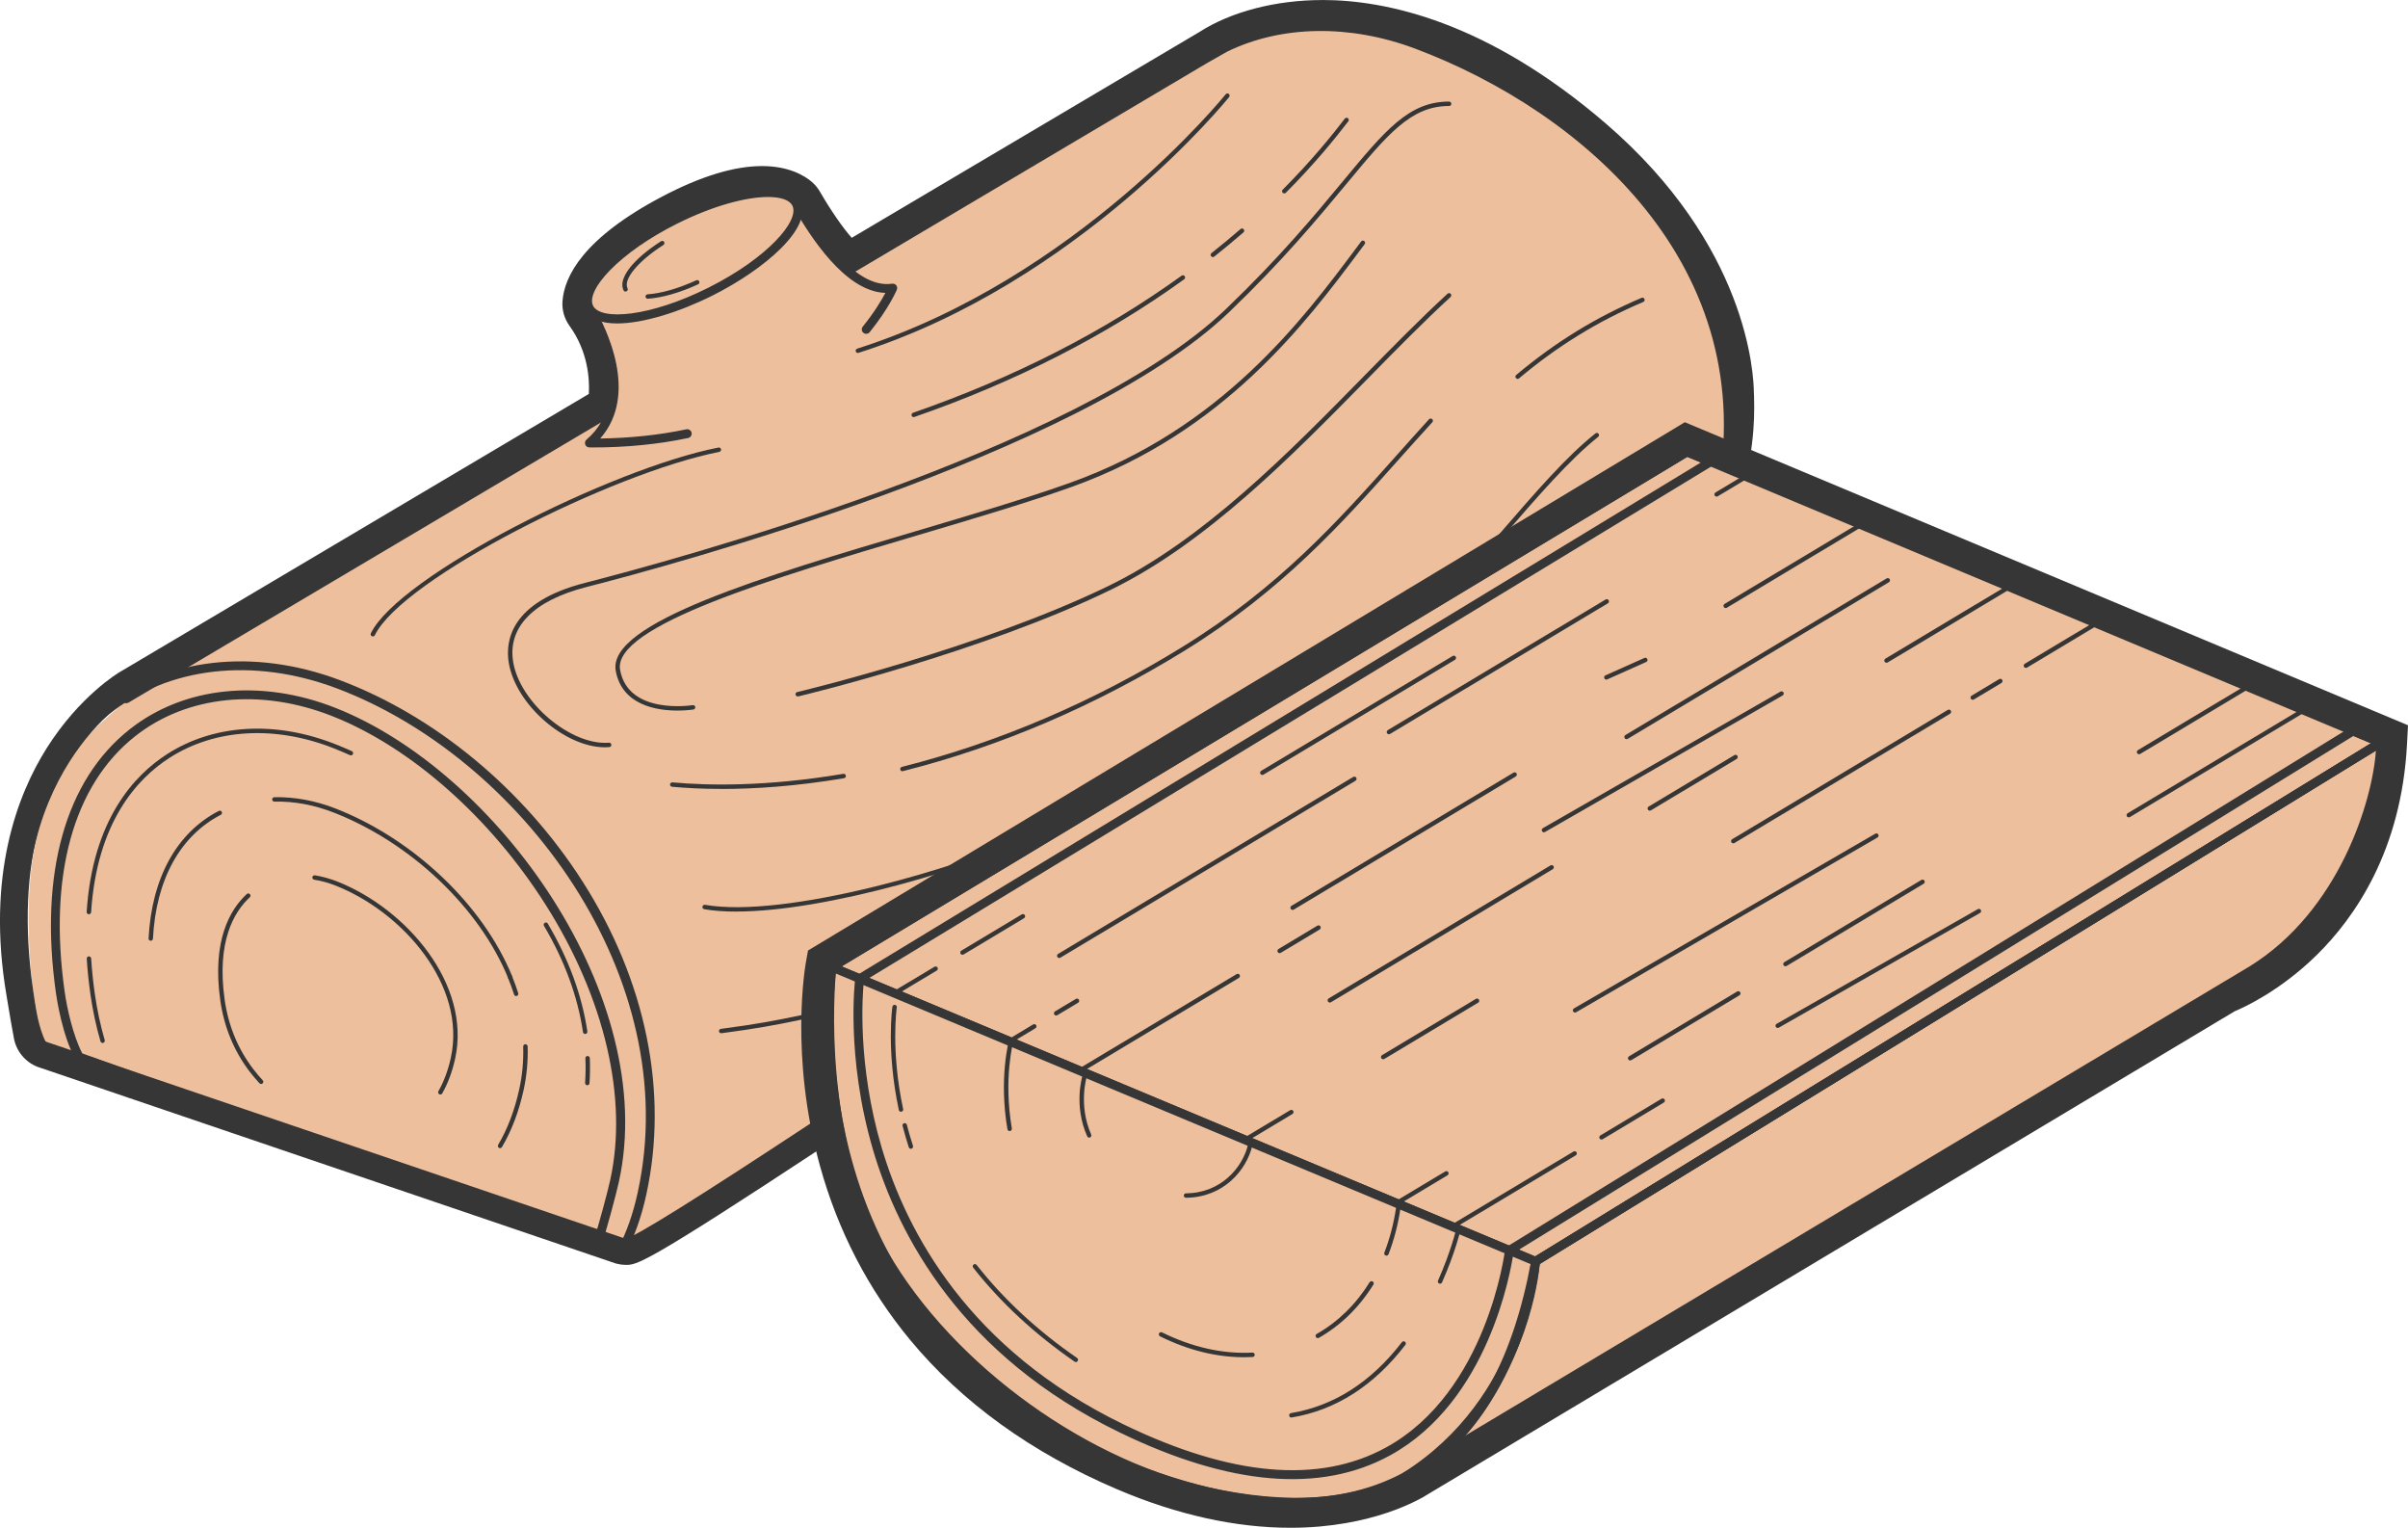 <svg width="309" height="196" viewBox="0 0 309 196" fill="none" xmlns="http://www.w3.org/2000/svg">
<g clip-path="url(#clip0_26_3043)">
<path d="M154.582 7.855C139.279 16.821 21.503 85.202 16.193 89.896C10.882 94.589 0.618 101.241 4.523 129.418C4.818 131.552 5.305 133.669 5.957 135.757L79.603 160.791C118.422 137.568 209.644 74.402 215.635 70.713C221.626 67.025 230.292 49.823 212.847 26.129C193.95 0.465 169.058 -0.624 154.582 7.855Z" fill="#EEBF9C"/>
<path d="M76.679 160.002C76.617 160.002 76.549 159.991 76.486 159.968L9.958 136.132C9.828 136.087 9.715 135.99 9.652 135.865C7.997 132.801 7.294 128.226 7.17 127.341C5.022 112.086 8.383 100.088 16.629 93.573C23.578 88.08 33.445 87.041 43.018 90.804C63.768 98.959 84.631 127.908 79.416 151.625C79.025 153.396 77.756 158.078 77.217 159.616C77.166 159.758 77.064 159.877 76.928 159.94C76.849 159.979 76.77 159.996 76.685 159.996L76.679 160.002ZM10.553 135.139L76.322 158.702C76.906 156.852 77.966 152.931 78.306 151.381C80.607 140.916 77.603 128.079 70.07 116.155C62.963 104.907 52.693 95.826 42.599 91.859C33.406 88.244 23.958 89.22 17.326 94.464C9.408 100.724 6.201 112.341 8.292 127.182C8.615 129.469 9.391 132.88 10.553 135.133V135.139Z" fill="#363636"/>
<path d="M11.403 117.29C11.403 117.29 11.392 117.29 11.386 117.29C11.228 117.279 11.114 117.143 11.12 116.989C11.885 105.202 17.19 99.453 21.503 96.706C27.489 92.898 35.316 92.438 42.978 95.452C43.693 95.73 44.424 96.036 45.149 96.365C45.291 96.428 45.359 96.598 45.291 96.74C45.223 96.882 45.059 96.95 44.917 96.882C44.197 96.558 43.477 96.258 42.775 95.98C35.287 93.04 27.647 93.477 21.815 97.183C17.61 99.856 12.441 105.474 11.693 117.023C11.681 117.171 11.556 117.29 11.409 117.29H11.403Z" fill="#363636"/>
<path d="M75.086 132.647C74.95 132.647 74.826 132.545 74.809 132.403C74.129 127.829 72.445 123.243 69.804 118.777C69.725 118.641 69.77 118.471 69.906 118.385C70.042 118.306 70.212 118.351 70.291 118.488C72.967 123.016 74.678 127.676 75.37 132.324C75.392 132.477 75.285 132.625 75.132 132.647C75.12 132.647 75.103 132.647 75.092 132.647H75.086Z" fill="#363636"/>
<path d="M75.364 139.225C75.364 139.225 75.353 139.225 75.347 139.225C75.188 139.214 75.075 139.077 75.081 138.924C75.149 137.886 75.166 136.819 75.12 135.769C75.115 135.61 75.234 135.479 75.392 135.474C75.54 135.485 75.681 135.587 75.687 135.746C75.733 136.819 75.716 137.903 75.647 138.964C75.636 139.111 75.511 139.231 75.364 139.231V139.225Z" fill="#363636"/>
<path d="M13.166 133.799C13.041 133.799 12.928 133.72 12.894 133.595C12.327 131.643 11.891 129.594 11.596 127.506C11.381 125.973 11.222 124.452 11.132 122.994C11.12 122.835 11.239 122.704 11.398 122.693C11.54 122.682 11.687 122.801 11.698 122.96C11.789 124.407 11.942 125.911 12.157 127.432C12.446 129.492 12.877 131.512 13.438 133.442C13.484 133.595 13.393 133.748 13.245 133.794C13.217 133.799 13.194 133.805 13.166 133.805V133.799Z" fill="#363636"/>
<path d="M64.17 147.301C64.119 147.301 64.074 147.289 64.029 147.261C63.892 147.182 63.847 147.006 63.926 146.869C65.134 144.832 66.041 142.426 66.636 139.724C67.027 137.942 67.197 136.098 67.14 134.259C67.14 134.1 67.259 133.97 67.412 133.964C67.571 133.975 67.701 134.083 67.707 134.236C67.769 136.126 67.594 138.01 67.191 139.844C66.585 142.607 65.65 145.065 64.414 147.153C64.363 147.244 64.267 147.295 64.17 147.295V147.301Z" fill="#363636"/>
<path d="M19.35 120.69C19.35 120.69 19.338 120.69 19.333 120.69C19.174 120.684 19.055 120.548 19.066 120.394C19.469 112.636 22.665 106.825 28.078 104.033C28.22 103.959 28.39 104.016 28.458 104.152C28.531 104.294 28.475 104.464 28.333 104.532C23.107 107.228 20.013 112.875 19.627 120.423C19.622 120.576 19.497 120.69 19.344 120.69H19.35Z" fill="#363636"/>
<path d="M65.463 125.65C65.349 125.65 65.247 125.582 65.202 125.474C61.529 116.479 52.772 108.153 42.894 104.271C40.337 103.267 37.747 102.779 35.214 102.841C35.049 102.841 34.93 102.722 34.925 102.563C34.925 102.404 35.044 102.279 35.202 102.274C37.821 102.222 40.479 102.711 43.103 103.743C53.118 107.676 61.999 116.121 65.729 125.258C65.786 125.406 65.718 125.57 65.576 125.627C65.542 125.644 65.502 125.65 65.468 125.65H65.463Z" fill="#363636"/>
<path d="M66.239 127.789C66.12 127.789 66.007 127.71 65.967 127.591C65.746 126.887 65.485 126.178 65.196 125.474C65.139 125.326 65.207 125.162 65.349 125.105C65.491 125.043 65.661 125.116 65.718 125.258C66.007 125.973 66.273 126.7 66.5 127.415C66.545 127.562 66.466 127.721 66.318 127.772C66.29 127.784 66.262 127.784 66.233 127.784L66.239 127.789Z" fill="#363636"/>
<path d="M56.508 140.417C56.462 140.417 56.411 140.405 56.366 140.377C56.23 140.298 56.184 140.127 56.258 139.991C56.961 138.76 57.499 137.318 57.851 135.706C59.885 126.45 51.741 117.023 43.03 113.601C42.14 113.249 41.227 113 40.32 112.858C40.167 112.835 40.06 112.688 40.082 112.534C40.105 112.381 40.247 112.279 40.405 112.296C41.352 112.449 42.304 112.71 43.234 113.073C52.16 116.581 60.503 126.28 58.401 135.831C58.032 137.5 57.477 138.998 56.745 140.281C56.694 140.371 56.598 140.422 56.502 140.422L56.508 140.417Z" fill="#363636"/>
<path d="M33.508 139.066C33.434 139.066 33.355 139.038 33.298 138.975C32.867 138.51 32.453 138.022 32.068 137.522C30.028 134.861 28.747 131.762 28.265 128.317C27.188 120.656 29.518 116.683 31.666 114.697C31.779 114.589 31.96 114.594 32.068 114.714C32.176 114.827 32.164 115.009 32.051 115.117C30.005 117.006 27.783 120.82 28.826 128.238C29.297 131.586 30.538 134.588 32.516 137.176C32.89 137.659 33.287 138.135 33.712 138.589C33.819 138.703 33.814 138.884 33.695 138.992C33.638 139.043 33.57 139.066 33.502 139.066H33.508Z" fill="#363636"/>
<path d="M79.603 161.358C79.541 161.358 79.473 161.347 79.411 161.324L5.322 134.787C5.186 134.742 5.073 134.639 5.01 134.514C3.837 132.244 3.48 129.685 3.134 127.216L3.095 126.927C0.816 110.718 4.444 97.864 13.313 90.736C21.203 84.397 32.516 83.091 43.568 87.24C55.822 91.837 67.18 101.246 74.735 113.056C82.897 125.809 85.81 140.088 82.936 153.248C82.279 156.273 81.321 158.907 80.091 161.075C79.989 161.256 79.796 161.364 79.598 161.364L79.603 161.358ZM5.917 133.794L79.337 160.093C80.403 158.101 81.236 155.717 81.831 152.999C87.884 125.247 66.726 97.137 43.171 88.295C32.493 84.289 21.6 85.531 14.022 91.615C5.475 98.482 1.989 110.962 4.211 126.762L4.251 127.052C4.574 129.356 4.908 131.734 5.911 133.788L5.917 133.794Z" fill="#363636"/>
<path d="M16.204 90.219C16.011 90.219 15.824 90.123 15.717 89.941C15.558 89.669 15.649 89.323 15.915 89.164L154.327 7.105L156.946 5.618C164.2 2.077 173.314 1.924 181.986 5.176C203.977 13.428 227.486 33.79 221.365 64.028C221.303 64.335 221.003 64.533 220.696 64.471C220.39 64.408 220.192 64.108 220.254 63.801C226.234 34.261 203.16 14.33 181.589 6.237C173.206 3.093 164.421 3.235 157.478 6.623L154.9 8.087L16.488 90.14C16.397 90.191 16.3 90.219 16.198 90.219H16.204Z" fill="#363636"/>
<path d="M77.626 95.872C72.496 95.872 66.182 90.412 65.287 85.032C64.828 82.251 65.485 77.229 75.092 74.771C85.47 72.121 138.197 57.961 157.308 39.653C164.178 33.07 168.689 27.638 172.311 23.268C177.786 16.668 180.801 13.03 185.953 13.03C186.112 13.03 186.237 13.155 186.237 13.314C186.237 13.473 186.112 13.598 185.953 13.598C181.068 13.598 178.109 17.162 172.747 23.632C169.114 28.007 164.597 33.456 157.705 40.062C138.491 58.466 85.64 72.66 75.239 75.316C68.444 77.053 65.111 80.469 65.854 84.936C66.721 90.162 73.273 95.668 78.141 95.282C78.3 95.27 78.436 95.384 78.447 95.543C78.459 95.701 78.345 95.838 78.187 95.849C78.005 95.866 77.818 95.872 77.631 95.872H77.626Z" fill="#363636"/>
<path d="M86.938 91.161C84.268 91.161 79.825 90.48 79.014 86.065C77.88 79.902 98.086 73.909 117.623 68.114C124.951 65.941 131.866 63.886 137.386 61.911C156.736 54.965 167.153 41.032 174.045 31.81L174.663 30.981C174.759 30.856 174.935 30.828 175.06 30.924C175.184 31.021 175.213 31.197 175.116 31.322L174.499 32.15C167.567 41.424 157.087 55.441 137.579 62.445C132.047 64.431 125.121 66.485 117.787 68.659C99.384 74.119 78.532 80.305 79.575 85.963C80.646 91.769 88.802 90.48 88.887 90.463C89.04 90.435 89.188 90.543 89.216 90.696C89.244 90.849 89.137 90.997 88.984 91.025C88.955 91.025 88.122 91.161 86.949 91.161H86.938Z" fill="#363636"/>
<path d="M117.249 53.512C117.13 53.512 117.022 53.438 116.982 53.319C116.931 53.171 117.011 53.007 117.158 52.956C130.081 48.472 141.677 42.553 151.624 35.368C151.754 35.277 151.93 35.306 152.02 35.431C152.111 35.555 152.083 35.737 151.958 35.828C141.966 43.047 130.324 48.989 117.345 53.489C117.317 53.501 117.283 53.506 117.254 53.506L117.249 53.512Z" fill="#363636"/>
<path d="M155.631 32.979C155.546 32.979 155.466 32.939 155.41 32.871C155.313 32.746 155.336 32.57 155.455 32.474C156.736 31.463 157.988 30.419 159.19 29.381C159.309 29.279 159.485 29.29 159.592 29.409C159.694 29.528 159.683 29.704 159.564 29.812C158.357 30.856 157.093 31.906 155.812 32.922C155.761 32.962 155.699 32.984 155.636 32.984L155.631 32.979Z" fill="#363636"/>
<path d="M164.801 24.818C164.727 24.818 164.654 24.79 164.603 24.733C164.489 24.619 164.489 24.443 164.603 24.33C168.406 20.505 170.973 17.298 172.572 15.215C172.668 15.091 172.844 15.068 172.968 15.164C173.093 15.261 173.116 15.437 173.019 15.562C171.41 17.656 168.831 20.879 165.005 24.727C164.948 24.784 164.875 24.812 164.807 24.812L164.801 24.818Z" fill="#363636"/>
<path d="M47.847 81.65C47.807 81.65 47.762 81.638 47.722 81.621C47.581 81.553 47.524 81.383 47.592 81.241C51.163 73.892 78.323 60.141 92.192 57.416C92.345 57.382 92.492 57.484 92.526 57.638C92.554 57.791 92.458 57.938 92.305 57.973C78.538 60.674 51.622 74.249 48.102 81.491C48.051 81.593 47.955 81.65 47.847 81.65Z" fill="#363636"/>
<path d="M194.744 48.608C194.665 48.608 194.585 48.574 194.528 48.506C194.426 48.387 194.443 48.206 194.562 48.109C199.539 43.921 204.804 40.686 210.653 38.211C210.795 38.149 210.965 38.217 211.022 38.365C211.084 38.507 211.016 38.677 210.869 38.739C205.07 41.191 199.856 44.397 194.92 48.546C194.869 48.591 194.801 48.614 194.738 48.614L194.744 48.608Z" fill="#363636"/>
<path d="M115.798 98.948C115.673 98.948 115.554 98.863 115.526 98.732C115.486 98.579 115.577 98.426 115.73 98.386C128.176 95.236 140.316 90.043 151.805 82.944C164.144 75.316 171.761 66.775 179.129 58.512C180.523 56.951 181.963 55.334 183.38 53.784C183.488 53.671 183.663 53.665 183.782 53.767C183.896 53.875 183.907 54.051 183.799 54.17C182.382 55.714 181.005 57.258 179.549 58.886C172.152 67.178 164.512 75.753 152.1 83.42C140.56 90.548 128.369 95.77 115.866 98.931C115.843 98.936 115.82 98.942 115.798 98.942V98.948Z" fill="#363636"/>
<path d="M92.594 101.212C90.078 101.212 87.947 101.093 86.235 100.934C86.082 100.917 85.963 100.781 85.98 100.628C85.997 100.474 86.133 100.367 86.286 100.372C90.814 100.786 98.296 100.94 108.214 99.277C108.367 99.249 108.515 99.356 108.543 99.51C108.571 99.663 108.464 99.81 108.311 99.839C102.076 100.883 96.794 101.218 92.594 101.218V101.212Z" fill="#363636"/>
<path d="M174.3 87.716C174.215 87.716 174.136 87.683 174.079 87.609C173.983 87.49 174 87.308 174.125 87.211C180.96 81.724 187.098 74.635 192.516 68.375C197.096 63.086 201.052 58.512 204.736 55.6C204.861 55.504 205.036 55.527 205.133 55.646C205.229 55.771 205.207 55.947 205.087 56.043C201.449 58.926 197.317 63.693 192.947 68.744C187.512 75.021 181.357 82.132 174.482 87.648C174.431 87.688 174.368 87.711 174.306 87.711L174.3 87.716Z" fill="#363636"/>
<path d="M94.481 116.95C92.962 116.95 91.579 116.853 90.372 116.643C90.219 116.615 90.117 116.467 90.14 116.314C90.168 116.161 90.316 116.053 90.469 116.081C100.484 117.818 122.712 111.819 137.188 105.134C137.33 105.066 137.5 105.134 137.562 105.27C137.63 105.412 137.562 105.582 137.426 105.645C124.611 111.569 105.721 116.944 94.481 116.944V116.95Z" fill="#363636"/>
<path d="M92.543 132.557C92.407 132.557 92.288 132.46 92.265 132.324C92.237 132.171 92.339 132.023 92.492 131.995C92.577 131.978 92.787 131.949 93.11 131.91C106.27 130.213 118.28 126.41 126.918 121.212C143.201 111.416 161.264 100.917 161.446 100.815C161.582 100.736 161.758 100.781 161.831 100.917C161.911 101.053 161.865 101.224 161.729 101.303C161.548 101.405 143.49 111.904 127.207 121.7C118.501 126.938 106.418 130.763 93.178 132.471C92.872 132.511 92.673 132.534 92.588 132.551C92.571 132.551 92.554 132.551 92.537 132.551L92.543 132.557Z" fill="#363636"/>
<path d="M193.197 81.116C193.14 81.116 193.078 81.099 193.027 81.059C192.902 80.969 192.873 80.787 192.97 80.662C195.668 77.007 197.181 74.709 198.179 73.188C199.975 70.458 200.049 70.35 202.191 69.947C203.756 69.652 206.669 69.102 212.739 66.758C212.886 66.701 213.051 66.775 213.107 66.922C213.164 67.07 213.09 67.234 212.943 67.291C206.822 69.652 203.875 70.208 202.293 70.509C201.02 70.751 199.805 71.75 198.649 73.506C197.646 75.032 196.127 77.336 193.423 81.003C193.367 81.076 193.282 81.116 193.197 81.116Z" fill="#363636"/>
<path d="M110.085 45.283C109.966 45.283 109.852 45.203 109.813 45.084C109.767 44.937 109.847 44.778 110 44.727C138.117 35.777 157.099 12.327 157.286 12.094C157.382 11.975 157.563 11.952 157.682 12.049C157.807 12.145 157.824 12.327 157.728 12.446C157.541 12.684 138.452 36.265 110.17 45.266C110.141 45.277 110.113 45.277 110.085 45.277V45.283Z" fill="#363636"/>
<path d="M102.365 89.345C102.235 89.345 102.121 89.254 102.087 89.13C102.053 88.976 102.144 88.823 102.297 88.789C102.53 88.732 125.835 83.165 142.329 75.129C154.423 69.232 165.345 58.114 174.98 48.302C178.732 44.483 182.275 40.873 185.755 37.678C185.868 37.57 186.05 37.581 186.157 37.695C186.265 37.808 186.254 37.99 186.14 38.098C182.672 41.287 179.135 44.886 175.388 48.705C165.719 58.546 154.764 69.703 142.578 75.645C126.022 83.71 102.66 89.294 102.428 89.345C102.405 89.345 102.382 89.351 102.36 89.351L102.365 89.345Z" fill="#363636"/>
<path d="M75.625 56.832C82.885 50.64 75.596 39.477 75.596 39.477L102.184 26.123C103.867 28.966 108.985 37.803 114.557 36.952C114.557 36.952 106.123 57.031 75.625 56.826V56.832Z" fill="#EEBF9C"/>
<path d="M76.078 57.399C75.925 57.399 75.778 57.399 75.625 57.399C75.387 57.399 75.177 57.252 75.098 57.025C75.018 56.798 75.081 56.554 75.262 56.401C82.052 50.612 75.194 39.897 75.126 39.789C75.035 39.653 75.013 39.488 75.052 39.329C75.092 39.17 75.2 39.04 75.347 38.972L101.934 25.618C102.201 25.488 102.524 25.578 102.677 25.834L102.756 25.97C104.394 28.739 109.365 37.167 114.477 36.395C114.681 36.367 114.885 36.446 115.01 36.605C115.135 36.77 115.163 36.986 115.084 37.173C115.044 37.269 114.063 39.568 111.598 42.615C111.4 42.859 111.043 42.893 110.799 42.7C110.555 42.502 110.515 42.144 110.714 41.9C112.204 40.056 113.134 38.489 113.616 37.576C108.373 37.422 103.884 30.113 101.963 26.866L76.396 39.71C77.677 41.94 82.058 50.555 77.019 56.259C80.901 56.202 84.614 55.805 88.071 55.078C88.377 55.01 88.678 55.209 88.746 55.515C88.808 55.822 88.615 56.122 88.309 56.191C84.501 56.996 80.386 57.405 76.078 57.405V57.399Z" fill="#363636"/>
<path d="M91.194 37.393C98.535 33.705 103.456 28.658 102.184 26.12C100.913 23.581 93.93 24.513 86.589 28.201C79.247 31.889 74.326 36.936 75.598 39.474C76.869 42.013 83.852 41.081 91.194 37.393Z" fill="#EEBF9C"/>
<path d="M79.201 41.497C77.212 41.497 75.71 40.969 75.092 39.732C74.361 38.274 75.2 36.191 77.461 33.876C79.581 31.702 82.732 29.511 86.337 27.701C93.025 24.341 101.033 22.553 102.694 25.873C104.355 29.188 98.137 34.545 91.449 37.905C87.255 40.01 82.545 41.497 79.201 41.497ZM98.556 25.272C95.802 25.272 91.562 26.35 86.847 28.717C83.35 30.47 80.306 32.587 78.272 34.676C76.43 36.56 75.625 38.262 76.106 39.227C77.076 41.157 83.407 40.674 90.939 36.889C98.472 33.104 102.649 28.314 101.679 26.378C101.317 25.658 100.206 25.272 98.556 25.272Z" fill="#363636"/>
<path d="M80.272 37.127C79.598 35.782 81.616 33.342 84.982 31.191L80.272 37.127Z" fill="#EEBF9C"/>
<path d="M80.272 37.411C80.17 37.411 80.068 37.354 80.017 37.252C79.275 35.765 81.162 33.291 84.829 30.947C84.96 30.862 85.135 30.902 85.22 31.032C85.305 31.163 85.266 31.339 85.135 31.424C81.888 33.501 79.949 35.839 80.527 36.991C80.595 37.133 80.539 37.303 80.403 37.371C80.363 37.394 80.318 37.4 80.278 37.4L80.272 37.411Z" fill="#363636"/>
<path d="M89.471 36.219C87.091 37.309 84.823 37.939 83.118 38.041L89.471 36.219Z" fill="#EEBF9C"/>
<path d="M83.118 38.325C82.97 38.325 82.846 38.211 82.834 38.058C82.823 37.899 82.942 37.769 83.1 37.757C84.806 37.655 87.085 36.997 89.352 35.958C89.494 35.89 89.664 35.958 89.726 36.1C89.788 36.242 89.726 36.412 89.584 36.475C87.221 37.559 84.931 38.211 83.129 38.325C83.123 38.325 83.118 38.325 83.112 38.325H83.118Z" fill="#363636"/>
<path d="M169.681 3.405C178.557 3.405 190.391 6.861 203.812 18.416C221.399 33.552 221.671 49.096 221.654 50.646C221.654 50.737 221.671 50.81 221.677 50.901C221.768 54.454 221.609 58.08 219.404 65.992C219.404 65.992 84.132 158.867 80.318 158.867C80.21 158.867 80.097 158.85 79.989 158.822L6.2 133.743C5.656 133.601 5.243 133.164 5.129 132.608C4.795 130.899 4.37 128.232 4.177 127.097C-0.493 99.476 17.111 89.141 17.111 89.141L78.153 52.961C78.544 52.729 78.799 52.337 78.855 51.889C79.099 49.993 79.365 44.704 75.857 39.834C75.659 39.562 75.551 39.233 75.574 38.898C75.681 37.417 76.928 33.297 86.586 28.217C91.761 25.493 95.36 24.716 97.78 24.716C100.2 24.716 101.498 25.527 101.963 25.924C102.087 26.032 102.189 26.157 102.274 26.299C102.836 27.275 105.868 32.423 108.175 34.114C108.43 34.301 108.724 34.392 109.025 34.392C109.28 34.392 109.541 34.324 109.773 34.188L155.716 6.992C158.55 5.159 163.367 3.411 169.675 3.411M169.675 0.006C163.713 0.006 157.983 1.493 153.93 4.092L109.297 30.51C108.169 29.244 106.61 27.003 105.216 24.591C104.938 24.114 104.587 23.688 104.167 23.325C103.283 22.57 101.277 21.305 97.78 21.305C94.215 21.305 89.919 22.616 85.005 25.198C74.814 30.555 72.405 35.476 72.179 38.654C72.099 39.772 72.422 40.896 73.097 41.827C75.438 45.078 75.67 48.569 75.562 50.538L15.377 86.213C15.178 86.326 10.23 89.283 6.019 95.94C2.216 101.95 -1.768 112.33 0.827 127.664C0.873 127.931 0.929 128.277 0.997 128.675C1.224 130.037 1.53 131.91 1.797 133.266C2.148 135.042 3.474 136.489 5.197 136.995L78.895 162.051L79.02 162.09L79.144 162.125C79.496 162.215 79.864 162.266 80.238 162.272H80.278H80.323C81.729 162.272 82.653 162.272 105.533 147.199C117.237 139.486 133.277 128.737 153.199 115.247C187.109 92.285 220.991 69.028 221.331 68.795L222.351 68.097L222.686 66.905C225.061 58.381 225.174 54.431 225.083 50.81C225.083 50.691 225.072 50.589 225.066 50.504C225.055 47.927 224.25 31.498 206.04 15.828C190.822 2.747 177.871 0 169.681 0L169.675 0.006Z" fill="#363636"/>
<path d="M180.365 189.417L288.959 124.464C301.36 116.791 305.475 101.343 305.475 95.264L197.039 161.824C197.039 161.824 196.098 179.491 180.359 189.417H180.365Z" fill="#EEBF9C"/>
<path d="M106.758 124.066L197.045 161.824L305.48 95.265L216.48 57.978L106.758 124.066Z" fill="#EEBF9C"/>
<path d="M197.045 162.391C196.971 162.391 196.898 162.374 196.824 162.346L106.537 124.589C106.338 124.503 106.208 124.322 106.191 124.106C106.174 123.89 106.282 123.686 106.463 123.578L216.185 57.484C216.338 57.388 216.531 57.377 216.695 57.445L305.696 94.731C305.894 94.816 306.024 94.998 306.041 95.213C306.058 95.429 305.956 95.628 305.775 95.741L197.34 162.3C197.249 162.357 197.147 162.386 197.045 162.386V162.391ZM108.01 123.976L197 161.188L304.245 95.355L216.531 58.608L108.016 123.976H108.01Z" fill="#363636"/>
<path d="M106.758 124.066C106.758 124.066 99.458 171.818 147.265 189.031C193.117 205.546 197.045 161.824 197.045 161.824L106.758 124.066Z" fill="#EEBF9C"/>
<path d="M166.105 193.333C160.392 193.333 154.038 192.078 147.072 189.57C122.151 180.597 112.363 163.237 108.537 150.258C104.4 136.211 106.18 124.106 106.197 123.987C106.225 123.817 106.327 123.663 106.48 123.578C106.633 123.493 106.814 123.482 106.979 123.55L197.266 161.307C197.493 161.404 197.634 161.636 197.612 161.881C197.595 162.062 195.809 180.319 182.394 188.895C177.758 191.857 172.317 193.338 166.11 193.338L166.105 193.333ZM107.228 124.884C106.922 127.67 106.134 138.118 109.637 149.98C113.389 162.692 123.001 179.695 147.452 188.503C161.639 193.611 173.184 193.424 181.77 187.941C193.616 180.382 196.081 164.905 196.433 162.187L107.228 124.884Z" fill="#363636"/>
<path d="M180.37 189.984C180.178 189.984 179.991 189.888 179.889 189.712C179.724 189.445 179.809 189.099 180.07 188.934C195.367 179.286 196.478 161.966 196.484 161.79C196.495 161.602 196.597 161.432 196.756 161.336L305.191 94.776C305.367 94.669 305.588 94.663 305.764 94.765C305.945 94.867 306.053 95.055 306.053 95.259C306.053 101.558 301.949 117.097 289.265 124.94L180.66 189.899C180.569 189.956 180.467 189.979 180.37 189.979V189.984ZM197.589 162.159C197.402 164.162 195.968 175.649 187.024 184.774L288.675 123.976C300.164 116.87 304.449 102.756 304.88 96.297L197.589 162.153V162.159Z" fill="#363636"/>
<path d="M166.394 193.293C163.277 193.293 159.927 192.941 156.328 192.237C139.449 188.951 121.596 176.159 112.913 161.12C103.788 145.326 106.174 124.208 106.197 123.998C106.219 123.822 106.316 123.669 106.469 123.578L216.191 57.484C216.344 57.388 216.536 57.377 216.701 57.445L219.727 58.71C219.926 58.795 220.056 58.977 220.073 59.193C220.09 59.408 219.982 59.607 219.801 59.721L110.85 125.888C110.68 127.523 109.971 136.484 113.134 147.216C116.348 158.101 124.328 173.095 144.125 182.709C157.915 189.411 169.267 190.416 177.865 185.694C190.861 178.56 193.106 160.524 193.129 160.343C193.151 160.172 193.248 160.013 193.395 159.923L301.655 93.284C301.808 93.187 302 93.17 302.17 93.244L305.707 94.725C305.905 94.811 306.036 94.992 306.053 95.208C306.07 95.424 305.968 95.622 305.786 95.736L197.566 162.164C195.22 174.741 190.374 183.611 183.159 188.537C178.523 191.704 172.985 193.276 166.399 193.276L166.394 193.293ZM107.296 124.407C107.052 126.915 105.522 146.052 113.893 160.552C122.423 175.325 139.965 187.896 156.543 191.125C167.454 193.248 175.95 192.101 182.513 187.612C189.513 182.828 194.217 174.116 196.49 161.722C196.518 161.563 196.614 161.426 196.75 161.341L304.239 95.361L301.989 94.419L194.205 160.762C193.86 163.118 191.009 179.775 178.404 186.698C169.466 191.607 157.762 190.614 143.621 183.742C123.432 173.935 115.299 158.617 112.023 147.499C108.481 135.457 109.733 125.582 109.745 125.485C109.767 125.315 109.864 125.162 110.011 125.077L218.248 59.34L216.514 58.614L107.285 124.413L107.296 124.407Z" fill="#363636"/>
<path d="M220.277 63.71C220.181 63.71 220.084 63.659 220.033 63.574C219.954 63.438 219.999 63.268 220.13 63.182L223.916 60.912C224.052 60.833 224.222 60.878 224.307 61.009C224.386 61.145 224.341 61.315 224.21 61.4L220.424 63.67C220.379 63.699 220.328 63.71 220.277 63.71Z" fill="#363636"/>
<path d="M161.984 99.419C161.888 99.419 161.792 99.368 161.741 99.283C161.661 99.147 161.707 98.976 161.837 98.891L186.412 84.158C186.548 84.079 186.718 84.118 186.803 84.255C186.883 84.391 186.837 84.561 186.707 84.646L162.132 99.379C162.086 99.407 162.035 99.419 161.984 99.419Z" fill="#363636"/>
<path d="M123.506 122.489C123.41 122.489 123.313 122.438 123.262 122.352C123.183 122.216 123.228 122.046 123.359 121.961L131.118 117.307C131.254 117.228 131.424 117.273 131.509 117.404C131.588 117.54 131.543 117.71 131.412 117.795L123.653 122.449C123.608 122.477 123.557 122.489 123.506 122.489Z" fill="#363636"/>
<path d="M114.795 127.71C114.698 127.71 114.602 127.659 114.551 127.574C114.472 127.437 114.517 127.267 114.647 127.182L119.913 124.027C120.049 123.947 120.219 123.993 120.304 124.123C120.383 124.259 120.338 124.43 120.207 124.515L114.942 127.67C114.897 127.698 114.846 127.71 114.795 127.71Z" fill="#363636"/>
<path d="M178.228 94.198C178.132 94.198 178.035 94.147 177.984 94.061C177.905 93.925 177.95 93.755 178.081 93.67L206.034 76.911C206.17 76.831 206.34 76.871 206.425 77.007C206.504 77.144 206.459 77.314 206.329 77.399L178.375 94.158C178.33 94.186 178.279 94.198 178.228 94.198Z" fill="#363636"/>
<path d="M135.924 122.903C135.828 122.903 135.731 122.852 135.68 122.767C135.601 122.631 135.646 122.46 135.777 122.375L173.648 99.674C173.785 99.595 173.955 99.64 174.04 99.771C174.119 99.907 174.074 100.077 173.943 100.162L136.071 122.863C136.026 122.892 135.975 122.903 135.924 122.903Z" fill="#363636"/>
<path d="M221.445 78.006C221.348 78.006 221.252 77.955 221.201 77.87C221.122 77.734 221.167 77.564 221.297 77.478L239.19 66.752C239.326 66.667 239.496 66.718 239.581 66.849C239.661 66.985 239.615 67.155 239.485 67.24L221.592 77.966C221.547 77.995 221.496 78.006 221.445 78.006Z" fill="#363636"/>
<path d="M206.13 87.189C206.023 87.189 205.921 87.126 205.87 87.019C205.807 86.877 205.87 86.706 206.011 86.644L211.016 84.408C211.158 84.345 211.328 84.408 211.39 84.55C211.452 84.692 211.39 84.862 211.248 84.924L206.244 87.16C206.204 87.177 206.164 87.183 206.13 87.183V87.189Z" fill="#363636"/>
<path d="M135.527 130.281C135.431 130.281 135.335 130.23 135.284 130.145C135.204 130.008 135.249 129.838 135.38 129.753L138.055 128.153C138.191 128.073 138.361 128.113 138.446 128.249C138.531 128.385 138.48 128.555 138.35 128.641L135.675 130.241C135.629 130.269 135.578 130.281 135.527 130.281Z" fill="#363636"/>
<path d="M130.069 133.55C129.973 133.55 129.876 133.499 129.825 133.413C129.746 133.277 129.791 133.107 129.922 133.022L132.574 131.427C132.71 131.348 132.88 131.393 132.965 131.524C133.045 131.66 132.999 131.83 132.869 131.915L130.217 133.51C130.171 133.538 130.12 133.55 130.069 133.55Z" fill="#363636"/>
<path d="M208.721 94.828C208.624 94.828 208.528 94.776 208.477 94.691C208.397 94.555 208.443 94.385 208.573 94.3L242.098 74.204C242.234 74.124 242.404 74.17 242.489 74.3C242.568 74.436 242.523 74.607 242.393 74.692L208.868 94.788C208.823 94.816 208.772 94.828 208.721 94.828Z" fill="#363636"/>
<path d="M165.872 116.734C165.776 116.734 165.68 116.683 165.629 116.598C165.549 116.462 165.595 116.291 165.725 116.206L194.217 99.124C194.353 99.044 194.523 99.084 194.608 99.22C194.687 99.356 194.642 99.527 194.511 99.612L166.02 116.694C165.974 116.723 165.923 116.734 165.872 116.734Z" fill="#363636"/>
<path d="M164.206 122.279C164.11 122.279 164.013 122.228 163.962 122.143C163.883 122.006 163.928 121.836 164.059 121.751L169.052 118.754C169.188 118.675 169.358 118.72 169.443 118.851C169.522 118.987 169.477 119.157 169.347 119.242L164.353 122.239C164.308 122.267 164.257 122.279 164.206 122.279Z" fill="#363636"/>
<path d="M138.82 137.494C138.724 137.494 138.627 137.443 138.576 137.358C138.497 137.222 138.542 137.051 138.673 136.966L158.686 124.969C158.822 124.889 158.992 124.929 159.077 125.065C159.156 125.201 159.111 125.372 158.98 125.457L138.968 137.454C138.922 137.483 138.871 137.494 138.82 137.494Z" fill="#363636"/>
<path d="M242.081 85.026C241.985 85.026 241.888 84.975 241.837 84.89C241.758 84.754 241.803 84.584 241.934 84.499L258.019 74.856C258.155 74.777 258.325 74.817 258.41 74.953C258.489 75.089 258.444 75.259 258.313 75.344L242.228 84.987C242.183 85.015 242.132 85.026 242.081 85.026Z" fill="#363636"/>
<path d="M198.122 106.774C198.025 106.774 197.929 106.723 197.878 106.632C197.799 106.496 197.85 106.326 197.98 106.246L228.473 88.732C228.609 88.653 228.784 88.698 228.858 88.835C228.937 88.971 228.886 89.141 228.756 89.22L198.264 106.734C198.218 106.757 198.173 106.774 198.122 106.774Z" fill="#363636"/>
<path d="M211.707 103.999C211.611 103.999 211.515 103.948 211.464 103.863C211.384 103.726 211.43 103.556 211.56 103.471L222.561 96.876C222.697 96.797 222.867 96.837 222.952 96.973C223.032 97.109 222.986 97.279 222.856 97.364L211.855 103.959C211.809 103.987 211.758 103.999 211.707 103.999Z" fill="#363636"/>
<path d="M170.645 128.618C170.548 128.618 170.452 128.567 170.401 128.482C170.322 128.345 170.367 128.175 170.497 128.09L198.961 111.025C199.097 110.945 199.267 110.991 199.352 111.121C199.431 111.257 199.386 111.428 199.255 111.513L170.792 128.578C170.747 128.607 170.696 128.618 170.645 128.618Z" fill="#363636"/>
<path d="M259.968 85.685C259.872 85.685 259.776 85.634 259.725 85.549C259.645 85.412 259.691 85.242 259.821 85.157L268.957 79.68C269.093 79.601 269.263 79.641 269.348 79.777C269.428 79.913 269.382 80.083 269.252 80.168L260.116 85.645C260.07 85.673 260.019 85.685 259.968 85.685Z" fill="#363636"/>
<path d="M253.144 89.777C253.048 89.777 252.952 89.726 252.901 89.64C252.821 89.504 252.867 89.334 252.997 89.249L256.539 87.126C256.675 87.047 256.845 87.087 256.93 87.223C257.01 87.359 256.964 87.529 256.834 87.614L253.292 89.737C253.246 89.765 253.195 89.777 253.144 89.777Z" fill="#363636"/>
<path d="M222.419 108.193C222.323 108.193 222.227 108.142 222.176 108.057C222.096 107.92 222.142 107.75 222.272 107.665L249.942 91.076C250.078 90.991 250.248 91.042 250.333 91.173C250.412 91.309 250.367 91.479 250.237 91.564L222.567 108.153C222.521 108.181 222.47 108.193 222.419 108.193Z" fill="#363636"/>
<path d="M202.112 129.901C202.016 129.901 201.919 129.85 201.868 129.759C201.789 129.622 201.834 129.452 201.97 129.373L240.641 106.956C240.777 106.876 240.947 106.922 241.027 107.058C241.106 107.194 241.061 107.364 240.925 107.444L202.254 129.861C202.208 129.889 202.157 129.901 202.112 129.901Z" fill="#363636"/>
<path d="M177.491 135.894C177.395 135.894 177.299 135.843 177.248 135.757C177.168 135.621 177.213 135.451 177.344 135.366L189.388 128.147C189.524 128.067 189.694 128.107 189.779 128.243C189.864 128.38 189.813 128.55 189.683 128.635L177.639 135.854C177.593 135.882 177.542 135.894 177.491 135.894Z" fill="#363636"/>
<path d="M159.831 146.478C159.734 146.478 159.638 146.427 159.587 146.342C159.507 146.205 159.553 146.035 159.683 145.95L165.561 142.426C165.697 142.346 165.867 142.392 165.952 142.522C166.031 142.658 165.986 142.829 165.855 142.914L159.978 146.438C159.933 146.467 159.882 146.478 159.831 146.478Z" fill="#363636"/>
<path d="M273.168 104.861C273.072 104.861 272.976 104.81 272.925 104.725C272.845 104.589 272.891 104.419 273.021 104.334L295.874 90.633C296.004 90.554 296.18 90.594 296.265 90.73C296.35 90.866 296.304 91.036 296.168 91.122L273.316 104.822C273.271 104.85 273.22 104.861 273.168 104.861Z" fill="#363636"/>
<path d="M228.121 131.876C228.025 131.876 227.929 131.824 227.872 131.734C227.792 131.597 227.843 131.427 227.98 131.348L253.802 116.632C253.938 116.558 254.108 116.603 254.187 116.74C254.267 116.876 254.216 117.046 254.08 117.126L228.257 131.841C228.212 131.864 228.167 131.881 228.116 131.881L228.121 131.876Z" fill="#363636"/>
<path d="M205.507 146.194C205.411 146.194 205.314 146.143 205.263 146.058C205.184 145.922 205.229 145.752 205.36 145.666L213.215 140.956C213.351 140.876 213.521 140.922 213.606 141.052C213.685 141.189 213.64 141.359 213.51 141.444L205.654 146.154C205.609 146.183 205.558 146.194 205.507 146.194Z" fill="#363636"/>
<path d="M186.752 157.437C186.656 157.437 186.56 157.386 186.509 157.301C186.429 157.164 186.475 156.994 186.605 156.909L201.914 147.732C202.05 147.653 202.22 147.698 202.305 147.829C202.384 147.965 202.339 148.135 202.208 148.22L186.9 157.397C186.854 157.425 186.803 157.437 186.752 157.437Z" fill="#363636"/>
<path d="M274.489 96.763C274.393 96.763 274.296 96.712 274.245 96.627C274.166 96.49 274.211 96.32 274.342 96.235L288.437 87.785C288.568 87.7 288.743 87.745 288.828 87.881C288.908 88.017 288.868 88.188 288.732 88.273L274.636 96.723C274.591 96.751 274.54 96.763 274.489 96.763Z" fill="#363636"/>
<path d="M229.113 123.964C229.017 123.964 228.92 123.913 228.869 123.828C228.79 123.692 228.835 123.522 228.966 123.436L246.558 112.886C246.694 112.807 246.864 112.846 246.949 112.983C247.029 113.119 246.983 113.289 246.853 113.374L229.26 123.925C229.215 123.953 229.164 123.964 229.113 123.964Z" fill="#363636"/>
<path d="M209.185 136.047C209.089 136.047 208.993 135.996 208.942 135.911C208.862 135.774 208.908 135.604 209.038 135.519L222.918 127.199C223.054 127.12 223.224 127.159 223.309 127.296C223.389 127.432 223.343 127.602 223.213 127.687L209.333 136.007C209.287 136.035 209.236 136.047 209.185 136.047Z" fill="#363636"/>
<path d="M179.311 154.588C179.214 154.588 179.118 154.537 179.067 154.452C178.987 154.315 179.033 154.145 179.163 154.06L185.46 150.286C185.596 150.207 185.766 150.252 185.851 150.382C185.93 150.519 185.885 150.689 185.755 150.774L179.458 154.548C179.413 154.576 179.362 154.588 179.311 154.588Z" fill="#363636"/>
<path d="M184.786 164.684C184.746 164.684 184.706 164.678 184.672 164.661C184.531 164.599 184.463 164.429 184.531 164.287C186.191 160.558 186.871 157.658 186.877 157.63C186.911 157.476 187.064 157.386 187.217 157.42C187.37 157.454 187.466 157.607 187.427 157.76C187.421 157.789 186.73 160.74 185.046 164.519C185.001 164.627 184.893 164.69 184.786 164.69V164.684Z" fill="#363636"/>
<path d="M165.708 181.857C165.572 181.857 165.453 181.761 165.43 181.619C165.402 181.466 165.51 181.318 165.663 181.29C171.16 180.376 175.95 177.312 179.894 172.187C179.991 172.062 180.166 172.039 180.291 172.136C180.416 172.232 180.438 172.408 180.342 172.533C176.307 177.783 171.398 180.915 165.753 181.852C165.736 181.852 165.719 181.852 165.708 181.852V181.857Z" fill="#363636"/>
<path d="M138.055 174.741C137.998 174.741 137.942 174.723 137.896 174.689C132.778 171.159 128.397 167.102 124.883 162.63C124.787 162.505 124.809 162.329 124.929 162.232C125.053 162.136 125.229 162.159 125.325 162.278C128.805 166.704 133.141 170.722 138.214 174.218C138.344 174.309 138.372 174.485 138.287 174.616C138.231 174.695 138.146 174.741 138.055 174.741Z" fill="#363636"/>
<path d="M116.886 147.38C116.767 147.38 116.654 147.307 116.614 147.182C116.325 146.279 116.058 145.36 115.82 144.446C115.781 144.293 115.871 144.14 116.024 144.1C116.178 144.06 116.331 144.151 116.37 144.304C116.603 145.207 116.869 146.12 117.158 147.006C117.203 147.153 117.124 147.312 116.977 147.363C116.948 147.375 116.92 147.375 116.892 147.375L116.886 147.38Z" fill="#363636"/>
<path d="M115.616 142.63C115.486 142.63 115.367 142.539 115.339 142.403C113.701 134.736 114.511 129.208 114.517 129.151C114.54 128.998 114.681 128.89 114.84 128.913C114.993 128.936 115.101 129.083 115.078 129.237C115.072 129.288 114.279 134.725 115.894 142.284C115.928 142.437 115.832 142.59 115.679 142.619C115.656 142.619 115.639 142.624 115.622 142.624L115.616 142.63Z" fill="#363636"/>
<path d="M177.905 161.086C177.871 161.086 177.837 161.08 177.803 161.069C177.656 161.012 177.588 160.848 177.644 160.7C178.341 158.907 178.846 156.96 179.152 154.928C179.175 154.775 179.322 154.667 179.475 154.69C179.628 154.713 179.736 154.855 179.713 155.014C179.401 157.091 178.885 159.077 178.177 160.91C178.132 161.024 178.024 161.092 177.911 161.092L177.905 161.086Z" fill="#363636"/>
<path d="M169.097 171.665C169.001 171.665 168.905 171.614 168.854 171.523C168.774 171.387 168.825 171.211 168.961 171.137C171.71 169.57 173.994 167.334 175.757 164.497C175.842 164.366 176.012 164.327 176.148 164.406C176.278 164.491 176.324 164.661 176.239 164.798C174.425 167.715 172.073 170.013 169.245 171.631C169.199 171.653 169.154 171.67 169.103 171.67L169.097 171.665Z" fill="#363636"/>
<path d="M159.643 174.122C156.09 174.122 152.468 173.225 148.863 171.443C148.722 171.375 148.665 171.205 148.733 171.063C148.801 170.921 148.971 170.864 149.113 170.933C153.001 172.851 156.906 173.725 160.709 173.526C160.868 173.503 160.998 173.64 161.009 173.793C161.015 173.952 160.896 174.082 160.743 174.094C160.375 174.111 160.012 174.122 159.643 174.122Z" fill="#363636"/>
<path d="M129.553 145.104C129.417 145.104 129.298 145.008 129.276 144.866C128.153 138.294 129.468 133.504 129.485 133.459C129.525 133.306 129.684 133.22 129.837 133.26C129.99 133.306 130.075 133.459 130.035 133.612C130.024 133.657 128.743 138.334 129.842 144.77C129.871 144.923 129.763 145.07 129.61 145.099C129.593 145.099 129.576 145.099 129.565 145.099L129.553 145.104Z" fill="#363636"/>
<path d="M152.19 153.663C152.037 153.663 151.907 153.538 151.907 153.379C151.907 153.22 152.032 153.095 152.19 153.095C156.657 153.061 159.451 149.815 160.159 146.818C160.193 146.665 160.346 146.569 160.499 146.608C160.652 146.642 160.749 146.796 160.709 146.949C159.955 150.155 156.968 153.623 152.196 153.663H152.19Z" fill="#363636"/>
<path d="M139.772 145.95C139.665 145.95 139.563 145.888 139.512 145.78C137.755 141.836 138.86 138.158 138.905 138.005C138.951 137.857 139.109 137.772 139.257 137.818C139.404 137.863 139.489 138.022 139.444 138.169C139.432 138.203 138.361 141.802 140.022 145.547C140.084 145.689 140.022 145.859 139.88 145.922C139.84 145.939 139.801 145.944 139.767 145.944L139.772 145.95Z" fill="#363636"/>
<path d="M216.48 57.978L305.48 95.265C304.216 119.634 285.241 126.677 285.241 126.677L181.447 188.804C181.447 188.804 175.859 192.595 165.6 192.595C159.978 192.595 152.95 191.454 144.669 187.924C98.738 168.333 106.758 124.066 106.758 124.066L216.48 57.973M216.202 54.164L214.728 55.056L105.006 121.149L103.686 121.944L103.414 123.459C103.329 123.942 101.317 135.451 105.216 149.56C107.512 157.874 111.394 165.371 116.75 171.852C123.41 179.911 132.359 186.369 143.337 191.057C151.028 194.337 158.521 196 165.6 196C176.108 196 182.32 192.288 183.244 191.693L286.76 129.736C288.024 129.208 292.609 127.108 297.268 122.54C302.17 117.733 308.167 109.123 308.875 95.441L309 93.046L306.795 92.121L217.795 54.834L216.208 54.17L216.202 54.164Z" fill="#363636"/>
</g>
<defs>
<clipPath id="clip0_26_3043">
<rect width="309" height="196" fill="white"/>
</clipPath>
</defs>
</svg>
